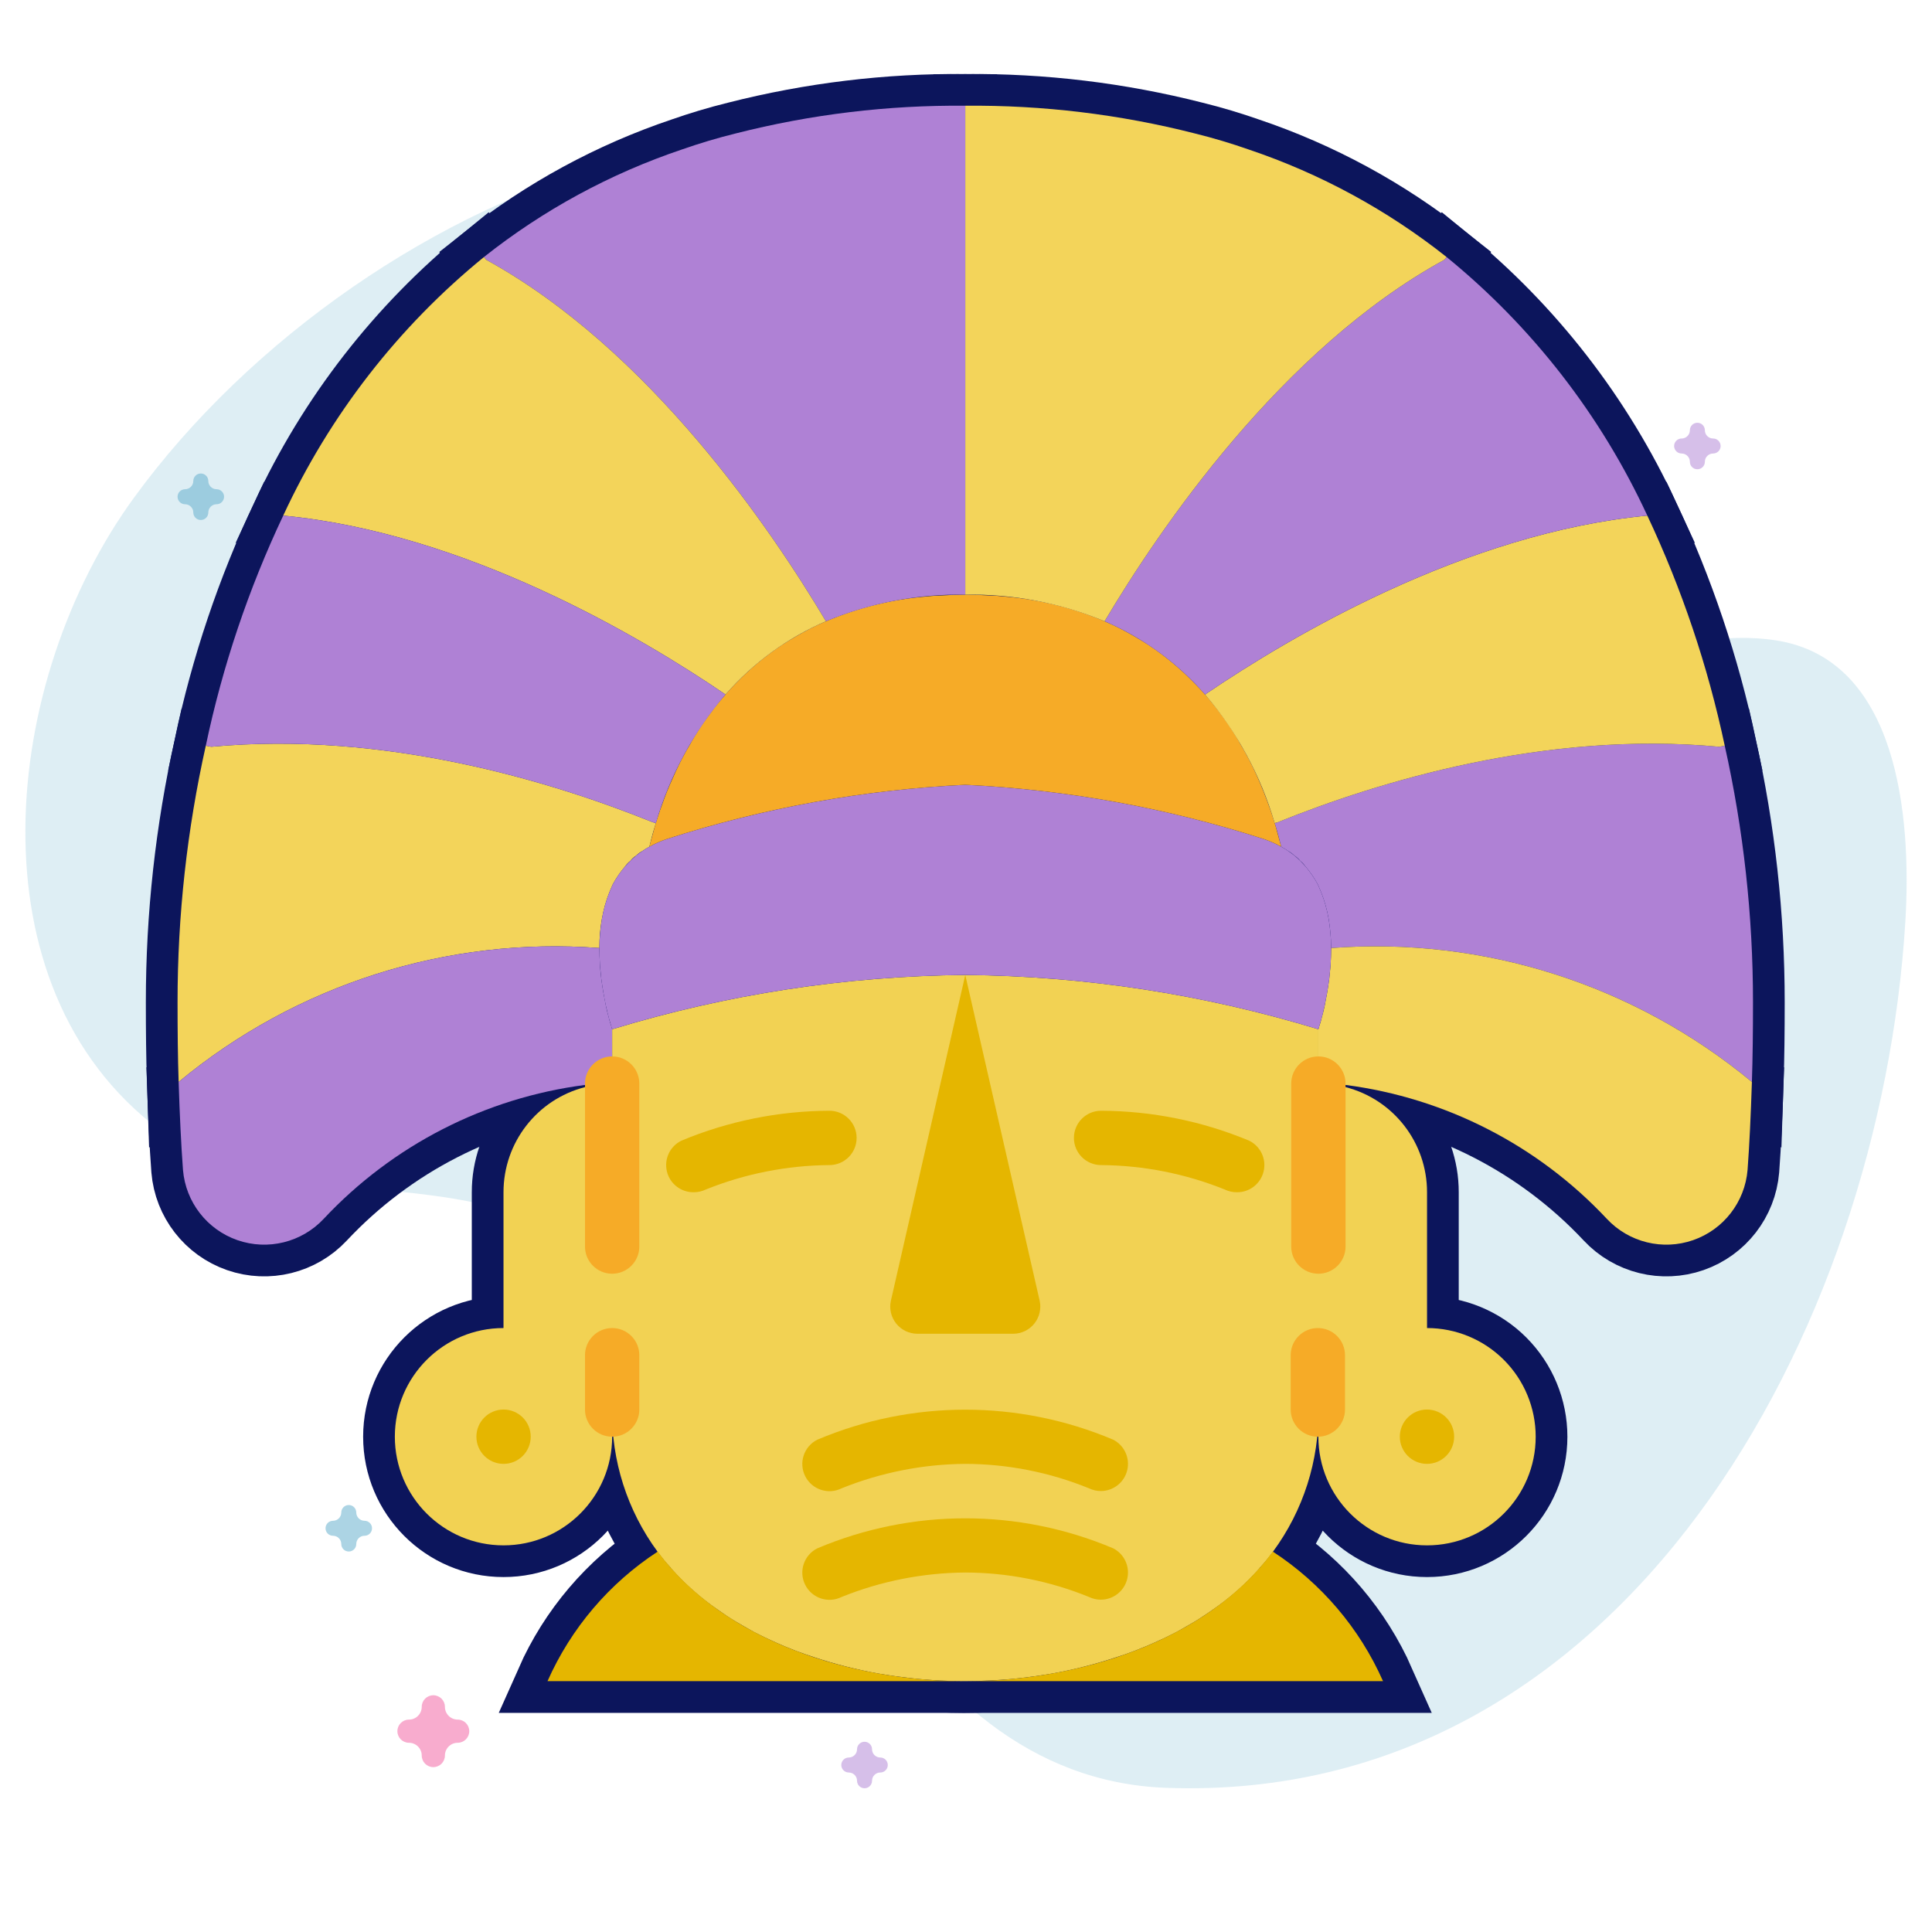 <svg width="457" height="457" viewBox="0 0 457 457" fill="none" xmlns="http://www.w3.org/2000/svg">
<path d="M31.68 117.743C86.657 42.24 209.248 -4.99 258.491 73.264C273.545 97.187 253.049 132.249 269.485 155.147C309.136 210.387 371.97 144.101 420.054 151.47C448.853 155.883 452.233 192.905 450.693 218.036C444.775 314.685 384.372 426.789 275.924 422.902C243.525 421.74 220.913 400.137 204.758 373.645C185.689 342.375 164.211 307.264 130.451 290.505C101.666 276.217 63.375 286.556 37.724 267.236C-7.355 233.283 0.228 160.935 31.68 117.743Z" fill="#5BAACB" fill-opacity="0.2"/>
<path opacity="0.5" d="M117.039 350C117.716 350 118.393 349.794 118.968 349.382L121.501 347.569L124.033 349.382C125.183 350.205 126.74 350.206 127.89 349.382C129.04 348.559 129.522 347.099 129.082 345.767L128.115 342.833L130.647 341.019C131.797 340.196 132.279 338.736 131.839 337.404C131.399 336.071 130.14 335.169 128.719 335.169H125.588L124.62 332.235C124.181 330.902 122.921 330 121.5 330C120.078 330 118.818 330.902 118.379 332.235L117.412 335.169H114.281C112.86 335.169 111.6 336.071 111.161 337.404C110.722 338.736 111.203 340.196 112.352 341.019L114.885 342.833L113.918 345.767C113.479 347.099 113.96 348.559 115.109 349.382C115.686 349.794 116.363 350 117.039 350Z" fill="#78D5B5"/>
<path opacity="0.5" d="M84.889 142C85.437 142 85.984 141.825 86.45 141.475L88.5 139.933L90.55 141.475C91.482 142.174 92.742 142.175 93.673 141.475C94.604 140.775 94.994 139.534 94.638 138.402L93.855 135.908L95.905 134.366C96.836 133.666 97.226 132.426 96.87 131.293C96.514 130.161 95.494 129.394 94.344 129.394H91.809L91.026 126.899C90.671 125.767 89.651 125 88.5 125C87.349 125 86.329 125.767 85.974 126.899L85.191 129.394H82.656C81.505 129.394 80.486 130.161 80.13 131.293C79.775 132.426 80.164 133.666 81.095 134.366L83.145 135.908L82.362 138.402C82.007 139.534 82.396 140.775 83.327 141.475C83.793 141.825 84.341 142 84.889 142Z" fill="#AF81D5"/>
<path opacity="0.5" d="M102.5 418C104.014 418 105.242 416.772 105.242 415.258C105.242 413.595 106.595 412.242 108.258 412.242C109.772 412.242 111 411.014 111 409.5C111 407.986 109.772 406.758 108.258 406.758C106.595 406.758 105.242 405.405 105.242 403.742C105.242 402.228 104.014 401 102.5 401C100.986 401 99.758 402.228 99.758 403.742C99.758 405.405 98.405 406.758 96.742 406.758C95.228 406.758 94 407.986 94 409.5C94 411.014 95.228 412.242 96.742 412.242C98.405 412.242 99.758 413.595 99.758 415.258C99.758 416.772 100.985 418 102.5 418Z" fill="#F35A9E"/>
<path opacity="0.5" d="M319.5 100C322.083 100 324.177 97.906 324.177 95.323C324.177 92.485 326.485 90.177 329.323 90.177C331.905 90.177 334 88.083 334 85.5C334 82.917 331.905 80.823 329.323 80.823C326.485 80.823 324.177 78.515 324.177 75.677C324.177 73.094 322.083 71 319.5 71C316.917 71 314.823 73.094 314.823 75.677C314.823 78.515 312.515 80.823 309.677 80.823C307.095 80.823 305 82.917 305 85.5C305 88.083 307.095 90.177 309.677 90.177C312.515 90.177 314.823 92.485 314.823 95.323C314.823 97.906 316.916 100 319.5 100Z" fill="#78D5B5"/>
<path opacity="0.5" d="M82.5 367C83.48 367 84.274 366.206 84.274 365.226C84.274 364.15 85.15 363.274 86.226 363.274C87.206 363.274 88 362.48 88 361.5C88 360.52 87.206 359.726 86.226 359.726C85.15 359.726 84.274 358.85 84.274 357.774C84.274 356.794 83.48 356 82.5 356C81.52 356 80.726 356.794 80.726 357.774C80.726 358.85 79.85 359.726 78.774 359.726C77.794 359.726 77 360.52 77 361.5C77 362.48 77.794 363.274 78.774 363.274C79.85 363.274 80.726 364.15 80.726 365.226C80.726 366.206 81.52 367 82.5 367Z" fill="#5BAACB"/>
<path opacity="0.5" d="M401.5 111C402.48 111 403.274 110.206 403.274 109.226C403.274 108.15 404.15 107.274 405.226 107.274C406.206 107.274 407 106.48 407 105.5C407 104.52 406.206 103.726 405.226 103.726C404.15 103.726 403.274 102.85 403.274 101.774C403.274 100.794 402.48 100 401.5 100C400.52 100 399.726 100.794 399.726 101.774C399.726 102.85 398.85 103.726 397.774 103.726C396.794 103.726 396 104.52 396 105.5C396 106.48 396.794 107.274 397.774 107.274C398.85 107.274 399.726 108.15 399.726 109.226C399.726 110.206 400.52 111 401.5 111Z" fill="#AF81D5"/>
<path opacity="0.5" d="M204.5 423C205.48 423 206.274 422.206 206.274 421.226C206.274 420.15 207.15 419.274 208.226 419.274C209.206 419.274 210 418.48 210 417.5C210 416.52 209.206 415.726 208.226 415.726C207.15 415.726 206.274 414.85 206.274 413.774C206.274 412.794 205.48 412 204.5 412C203.52 412 202.726 412.794 202.726 413.774C202.726 414.85 201.85 415.726 200.774 415.726C199.794 415.726 199 416.52 199 417.5C199 418.48 199.794 419.274 200.774 419.274C201.85 419.274 202.726 420.15 202.726 421.226C202.726 422.206 203.52 423 204.5 423Z" fill="#AF81D5"/>
<path opacity="0.5" d="M47.5 123C48.48 123 49.274 122.206 49.274 121.226C49.274 120.15 50.15 119.274 51.226 119.274C52.206 119.274 53 118.48 53 117.5C53 116.52 52.206 115.726 51.226 115.726C50.15 115.726 49.274 114.85 49.274 113.774C49.274 112.794 48.48 112 47.5 112C46.52 112 45.726 112.794 45.726 113.774C45.726 114.85 44.85 115.726 43.774 115.726C42.794 115.726 42 116.52 42 117.5C42 118.48 42.794 119.274 43.774 119.274C44.85 119.274 45.726 120.15 45.726 121.226C45.726 122.206 46.52 123 47.5 123Z" fill="#5BAACB"/>
<path opacity="0.5" d="M404.5 292C406.014 292 407.242 290.772 407.242 289.258C407.242 287.595 408.595 286.242 410.258 286.242C411.772 286.242 413 285.014 413 283.5C413 281.986 411.772 280.758 410.258 280.758C408.595 280.758 407.242 279.405 407.242 277.742C407.242 276.228 406.014 275 404.5 275C402.986 275 401.758 276.228 401.758 277.742C401.758 279.405 400.405 280.758 398.742 280.758C397.228 280.758 396 281.986 396 283.5C396 285.014 397.228 286.242 398.742 286.242C400.405 286.242 401.758 287.595 401.758 289.258C401.758 290.772 402.985 292 404.5 292Z" fill="#78D5B5"/>
<path d="M414.657 237.039C414.657 243.849 414.592 250.146 414.398 255.929C386.581 232.874 350.899 221.516 314.874 224.251V223.995C314.84 221.8 314.646 219.608 314.297 217.442C313.921 215.244 313.319 213.089 312.497 211.016C312.238 210.374 311.982 209.796 311.726 209.216C310.896 207.681 309.907 206.237 308.769 204.912C308.431 204.423 308.019 203.991 307.55 203.627C307.18 203.141 306.722 202.726 306.199 202.407C305.767 201.966 305.27 201.6 304.721 201.315C304.189 200.934 303.632 200.59 303.052 200.286C302.665 198.745 302.281 197.139 301.767 195.532C301.701 195.276 301.573 194.955 301.508 194.696L302.216 194.503C325.925 184.93 365.505 172.787 406.688 176.642L407.973 176.387C412.419 196.297 414.66 216.637 414.657 237.039Z" fill="#F2D253" stroke="#0C155C" stroke-width="15"/>
<path d="M155.146 194.696C155.08 194.955 154.952 195.276 154.887 195.532C154.375 197.139 153.988 198.745 153.602 200.286C153.025 200.59 152.464 200.934 151.933 201.315C151.384 201.6 150.887 201.966 150.454 202.407C149.931 202.726 149.473 203.141 149.104 203.627C148.635 203.991 148.222 204.423 147.884 204.912C146.747 206.237 145.757 207.681 144.93 209.216C144.671 209.796 144.416 210.374 144.157 211.016C143.335 213.089 142.732 215.244 142.36 217.442C141.976 219.605 141.783 221.797 141.78 223.995V224.251C105.754 221.516 70.073 232.874 42.255 255.929C42.062 250.146 41.999 243.849 41.999 237.039C41.994 216.637 44.234 196.297 48.681 176.387L49.966 176.642C91.152 172.787 130.729 184.93 154.438 194.503L155.146 194.696Z" fill="#F2D253" stroke="#0C155C" stroke-width="15"/>
<path d="M414.398 255.93C414.143 263.768 413.821 270.706 413.372 276.747C412.735 284.339 407.689 290.847 400.49 293.348C393.291 295.85 385.296 293.874 380.09 288.31C363.785 270.902 341.932 259.703 318.28 256.635C316.159 256.442 313.975 256.314 311.854 256.314V243.463C311.963 243.17 312.048 242.871 312.11 242.564C312.287 242.081 312.437 241.586 312.56 241.086C312.645 240.673 312.753 240.267 312.881 239.866C313.012 239.289 313.202 238.646 313.333 237.938C313.717 236.076 314.103 233.955 314.425 231.513C314.553 230.486 314.618 229.329 314.746 228.172C314.809 226.887 314.874 225.602 314.874 224.251C350.899 221.516 386.581 232.875 414.398 255.93Z" fill="#F2D253" stroke="#0C155C" stroke-width="15"/>
<path d="M144.799 243.463V256.314C142.681 256.314 140.495 256.442 138.377 256.635C114.722 259.703 92.869 270.902 76.567 288.31C71.358 293.874 63.363 295.85 56.164 293.348C48.968 290.847 43.919 284.339 43.285 276.747C42.833 270.706 42.511 263.768 42.255 255.93C70.073 232.875 105.754 221.516 141.78 224.251C141.78 225.602 141.845 226.887 141.908 228.172C141.973 229.329 142.101 230.486 142.229 231.513C142.55 233.955 142.937 236.076 143.324 237.938C143.452 238.646 143.645 239.289 143.773 239.866C143.901 240.267 144.009 240.673 144.094 241.086C144.216 241.586 144.367 242.081 144.543 242.564C144.606 242.871 144.694 243.17 144.799 243.463Z" fill="#F2D253" stroke="#0C155C" stroke-width="15"/>
<path d="M363.256 339.84C363.256 354.035 351.749 365.542 337.554 365.542C323.361 365.542 311.854 354.035 311.854 339.84V333.417C312.056 345.489 308.286 357.297 301.124 367.02V367.083C300.149 368.408 299.097 369.673 297.974 370.875C297.911 370.875 297.911 370.875 297.974 370.938C294.69 374.662 290.957 377.963 286.86 380.77C286.09 381.284 285.319 381.861 284.483 382.376C283.903 382.76 283.326 383.146 282.684 383.53C281.271 384.366 279.792 385.202 278.314 386.038C276.707 386.874 274.973 387.707 273.239 388.48C271.826 389.123 270.413 389.7 268.934 390.277C268.741 390.342 268.485 390.47 268.292 390.536C266.941 391.05 265.528 391.562 264.05 392.011C259.094 393.652 254.025 394.94 248.887 395.867C247.153 396.125 245.418 396.447 243.747 396.64C242.268 396.831 240.793 397.024 239.314 397.152C235.652 397.473 231.925 397.666 228.328 397.666H227.686C224.28 397.666 220.811 397.473 217.339 397.152C215.861 397.024 214.448 396.831 212.972 396.64H212.907C211.235 396.447 209.501 396.125 207.767 395.867C202.629 394.94 197.562 393.652 192.604 392.011C191.191 391.562 189.775 391.05 188.362 390.536C188.169 390.47 187.913 390.342 187.719 390.277C186.241 389.7 184.828 389.123 183.415 388.48C181.681 387.707 179.946 386.874 178.34 386.038C176.861 385.202 175.383 384.366 173.97 383.53C172.557 382.697 171.144 381.733 169.793 380.77C165.696 377.963 161.963 374.662 158.68 370.938C158.742 370.875 158.742 370.875 158.68 370.875C157.556 369.673 156.507 368.408 155.529 367.083V367.02C148.367 357.297 144.597 345.489 144.799 333.417V339.84C144.799 354.035 133.293 365.542 119.1 365.542C104.907 365.542 93.398 354.035 93.398 339.84C93.398 325.647 104.907 314.14 119.1 314.14V282.016C119.092 270.296 127.024 260.061 138.377 257.149C140.469 256.575 142.63 256.294 144.799 256.313V243.462C171.883 235.203 200.013 230.876 228.328 230.614C256.64 230.876 284.77 235.203 311.854 243.462V256.313C314.024 256.294 316.187 256.575 318.28 257.149C329.63 260.061 337.565 270.296 337.554 282.016V314.14C344.371 314.14 350.908 316.847 355.727 321.669C360.546 326.488 363.256 333.025 363.256 339.84Z" fill="#F2D253" stroke="#0C155C" stroke-width="15"/>
<path d="M164.076 282.015C161.065 282.052 158.435 279.994 157.744 277.065C157.054 274.134 158.489 271.118 161.199 269.807C172.29 265.184 184.183 262.784 196.201 262.739C199.749 262.739 202.626 265.616 202.626 269.164C202.626 272.713 199.749 275.59 196.201 275.59C186.173 275.664 176.245 277.626 166.942 281.373C166.049 281.805 165.068 282.024 164.076 282.015Z" fill="#F2D253" stroke="#0C155C" stroke-width="15"/>
<path d="M245.933 307.714L228.328 230.614L210.724 307.714C210.314 309.611 210.786 311.59 212.006 313.099C213.223 314.609 215.06 315.488 216.999 315.49H239.656C241.595 315.488 243.431 314.609 244.648 313.099C245.868 311.59 246.34 309.611 245.933 307.714Z" fill="#F2D253" stroke="#0C155C" stroke-width="15"/>
<path d="M125.537 339.839C125.537 343.387 122.663 346.265 119.112 346.265C115.563 346.265 112.689 343.387 112.689 339.839C112.689 336.291 115.563 333.417 119.112 333.417C122.663 333.417 125.537 336.291 125.537 339.839Z" fill="#F2D253" stroke="#0C155C" stroke-width="15"/>
<path d="M144.799 301.289C141.251 301.289 138.377 298.412 138.377 294.863V256.313C138.377 252.765 141.251 249.888 144.799 249.888C148.348 249.888 151.225 252.765 151.225 256.313V294.863C151.225 298.412 148.348 301.289 144.799 301.289Z" fill="#F2D253" stroke="#0C155C" stroke-width="15"/>
<path d="M144.799 339.839C141.251 339.839 138.377 336.965 138.377 333.417V320.566C138.377 317.017 141.251 314.14 144.799 314.14C148.348 314.14 151.225 317.017 151.225 320.566V333.417C151.225 336.965 148.348 339.839 144.799 339.839Z" fill="#F2D253" stroke="#0C155C" stroke-width="15"/>
<path d="M311.727 339.839C308.178 339.839 305.301 336.965 305.301 333.417V320.566C305.301 317.017 308.178 314.14 311.727 314.14C315.275 314.14 318.149 317.017 318.149 320.566V333.417C318.149 336.965 315.275 339.839 311.727 339.839Z" fill="#F2D253" stroke="#0C155C" stroke-width="15"/>
<path d="M260.453 378.392C259.461 378.401 258.48 378.182 257.587 377.749C248.296 373.957 238.362 371.995 228.328 371.967C218.301 372.04 208.381 374.002 199.081 377.749C195.905 379.333 192.044 378.045 190.458 374.869C188.871 371.694 190.159 367.833 193.335 366.246C215.702 356.781 240.952 356.781 263.319 366.246C265.949 367.594 267.322 370.565 266.643 373.442C265.963 376.319 263.41 378.361 260.453 378.392Z" fill="#F2D253" stroke="#0C155C" stroke-width="15"/>
<path d="M260.453 352.69C259.461 352.702 258.48 352.48 257.587 352.048C248.296 348.258 238.362 346.293 228.328 346.265C218.301 346.342 208.381 348.303 199.081 352.048C195.905 353.634 192.044 352.346 190.458 349.171C188.871 345.995 190.159 342.134 193.335 340.547C215.702 331.083 240.952 331.083 263.319 340.547C265.949 341.895 267.322 344.863 266.643 347.741C265.963 350.618 263.41 352.662 260.453 352.69Z" fill="#F2D253" stroke="#0C155C" stroke-width="15"/>
<path d="M292.578 282.016C291.586 282.024 290.605 281.805 289.712 281.373C280.409 277.626 270.484 275.664 260.453 275.59C256.905 275.59 254.028 272.713 254.028 269.165C254.028 265.617 256.905 262.739 260.453 262.739C272.468 262.785 284.358 265.184 295.449 269.807C298.159 271.118 299.595 274.132 298.904 277.06C298.216 279.991 295.586 282.05 292.578 282.016Z" fill="#F2D253" stroke="#0C155C" stroke-width="15"/>
<path d="M314.874 223.995V224.251C314.874 225.602 314.809 226.887 314.746 228.172C314.618 229.329 314.553 230.486 314.425 231.512C314.103 233.955 313.717 236.076 313.333 237.938C313.14 238.646 313.012 239.288 312.881 239.866C312.753 240.266 312.645 240.673 312.56 241.085C312.369 241.665 312.238 242.18 312.11 242.564C312.048 242.871 311.963 243.169 311.854 243.462C284.771 235.203 256.64 230.876 228.328 230.614C200.013 230.876 171.883 235.203 144.799 243.462C144.694 243.169 144.606 242.871 144.544 242.564C144.416 242.18 144.288 241.665 144.094 241.085C144.009 240.673 143.901 240.266 143.773 239.866C143.645 239.288 143.514 238.646 143.324 237.938C142.937 236.076 142.551 233.955 142.229 231.512C142.101 230.486 142.039 229.329 141.908 228.172C141.845 226.887 141.78 225.602 141.78 224.251V223.995C141.814 221.8 142.007 219.608 142.36 217.442C142.732 215.244 143.335 213.089 144.157 211.016C144.416 210.374 144.672 209.796 144.93 209.216C145.758 207.681 146.747 206.237 147.884 204.912C148.271 204.463 148.655 204.079 149.104 203.627C149.525 203.189 149.977 202.782 150.454 202.407C150.921 202.006 151.413 201.642 151.933 201.315C152.465 200.934 153.025 200.59 153.602 200.286C154.893 199.561 156.249 198.958 157.65 198.486C180.541 191.111 204.307 186.793 228.328 185.638C252.35 186.793 276.113 191.111 299.003 198.486C300.408 198.958 301.761 199.561 303.052 200.286C303.632 200.59 304.189 200.934 304.721 201.315C305.241 201.642 305.733 202.006 306.199 202.407C306.677 202.782 307.129 203.189 307.55 203.627C307.999 204.079 308.383 204.463 308.77 204.912C309.907 206.237 310.896 207.681 311.727 209.216C311.982 209.796 312.238 210.374 312.497 211.016C313.319 213.089 313.921 215.244 314.297 217.442C314.646 219.608 314.84 221.8 314.874 223.995Z" fill="#F2D253" stroke="#0C155C" stroke-width="15"/>
<path d="M303.052 200.286C301.761 199.561 300.408 198.959 299.004 198.487C276.113 191.111 252.35 186.793 228.329 185.638C204.307 186.793 180.541 191.111 157.651 198.487C156.249 198.959 154.893 199.561 153.602 200.286C153.989 198.745 154.438 197.201 154.887 195.533C154.953 195.277 155.08 194.955 155.146 194.697C155.274 194.12 155.53 193.477 155.723 192.834C155.851 192.513 155.982 192.064 156.11 191.677C156.815 189.684 157.523 187.694 158.421 185.638C159.322 183.583 160.286 181.396 161.378 179.341C162.021 178.121 162.663 176.964 163.368 175.807C163.434 175.613 163.627 175.358 163.755 175.102C164.397 173.945 165.168 172.853 165.876 171.696C166.132 171.309 166.391 170.988 166.646 170.604C167.289 169.703 167.932 168.804 168.637 167.906V167.84C169.6 166.621 170.564 165.463 171.594 164.306C172.364 163.408 173.134 162.572 173.97 161.736C177.325 158.253 181.053 155.151 185.087 152.484C187.205 151.134 189.392 149.849 191.769 148.629C192.926 148.052 194.145 147.472 195.365 146.957C202.868 143.773 210.826 141.8 218.946 141.112C220.248 140.961 221.556 140.873 222.867 140.853C224.601 140.725 226.463 140.663 228.329 140.663C230.191 140.663 232.053 140.725 233.787 140.853C235.098 140.873 236.406 140.961 237.708 141.112C245.828 141.8 253.789 143.773 261.289 146.957C262.509 147.472 263.729 148.052 264.886 148.629C267.263 149.849 269.449 151.134 271.567 152.484C275.602 155.151 279.329 158.253 282.684 161.736C283.52 162.572 284.29 163.408 285.061 164.306C286.09 165.463 287.054 166.683 288.018 167.906C288.723 168.804 289.365 169.703 290.008 170.604C290.267 170.988 290.523 171.309 290.778 171.696C291.486 172.853 292.257 173.945 292.899 175.102C293.027 175.358 293.221 175.613 293.286 175.807C293.991 176.964 294.634 178.121 295.276 179.341C296.371 181.396 297.335 183.517 298.233 185.638C299.26 188.078 300.161 190.52 300.931 192.834C301.125 193.412 301.253 193.926 301.446 194.503C301.446 194.569 301.508 194.634 301.508 194.697C301.574 194.955 301.702 195.277 301.767 195.533C302.216 197.201 302.666 198.745 303.052 200.286Z" fill="#F2D253" stroke="#0C155C" stroke-width="15"/>
<path d="M343.968 339.839C343.968 343.387 341.091 346.265 337.542 346.265C333.994 346.265 331.117 343.387 331.117 339.839C331.117 336.291 333.994 333.417 337.542 333.417C341.091 333.417 343.968 336.291 343.968 339.839Z" fill="#F2D253" stroke="#0C155C" stroke-width="15"/>
<path d="M311.854 301.289C308.306 301.289 305.429 298.412 305.429 294.863V256.313C305.429 252.765 308.306 249.888 311.854 249.888C315.403 249.888 318.28 252.765 318.28 256.313V294.863C318.28 298.412 315.403 301.289 311.854 301.289Z" fill="#F2D253" stroke="#0C155C" stroke-width="15"/>
<path d="M301.079 367.02C285.442 388.159 255.313 397.666 228.328 397.666H327.145C321.601 385.148 312.545 374.503 301.079 367.02Z" fill="#F2D253" stroke="#0C155C" stroke-width="15"/>
<path d="M228.328 397.666C201.341 397.666 171.215 388.159 155.575 367.02C144.108 374.503 135.056 385.148 129.509 397.666H228.328Z" fill="#F2D253" stroke="#0C155C" stroke-width="15"/>
<path d="M407.973 176.387L406.688 176.643C365.505 172.788 325.925 184.931 302.216 194.504L301.508 194.697C298.239 183.518 292.632 173.16 285.061 164.306L285.382 164.051C305.173 150.619 346.484 126.077 389.663 121.963C397.843 139.338 403.99 157.599 407.973 176.387Z" fill="#F2D253" stroke="#0C155C" stroke-width="15"/>
<path d="M389.663 121.964C346.484 126.078 305.173 150.62 285.382 164.051L285.061 164.307C278.536 156.818 270.413 150.887 261.289 146.958C274.075 125.435 302.987 82.643 341.668 61.441L342.18 60.799C362.448 77.317 378.686 98.235 389.663 121.964Z" fill="#F2D253" stroke="#0C155C" stroke-width="15"/>
<path d="M342.18 60.798L341.668 61.441C302.987 82.642 274.075 125.435 261.289 146.957C250.849 142.619 239.63 140.475 228.328 140.663V25.009C246.633 24.841 264.88 27.045 282.618 31.562C287.054 32.654 291.293 33.939 295.341 35.355C312.307 41.064 328.154 49.673 342.18 60.798Z" fill="#F2D253" stroke="#0C155C" stroke-width="15"/>
<path d="M228.328 25.009V140.663C217.024 140.475 205.805 142.619 195.365 146.957C182.579 125.435 153.667 82.642 114.989 61.441L114.474 60.798C128.5 49.673 144.347 41.064 161.312 35.355C165.361 33.939 169.6 32.654 174.036 31.562C191.774 27.045 210.021 24.841 228.328 25.009Z" fill="#F2D253" stroke="#0C155C" stroke-width="15"/>
<path d="M195.365 146.958C186.244 150.887 178.118 156.818 171.593 164.307L171.272 164.051C151.483 150.62 110.17 126.078 66.991 121.964C77.968 98.235 94.205 77.317 114.474 60.799L114.989 61.441C153.667 82.643 182.579 125.435 195.365 146.958Z" fill="#F2D253" stroke="#0C155C" stroke-width="15"/>
<path d="M171.593 164.306C164.022 173.16 158.418 183.518 155.146 194.697L154.438 194.504C130.729 184.931 91.152 172.788 49.966 176.643L48.681 176.387C52.636 157.591 58.783 139.327 66.991 121.963C110.17 126.077 151.484 150.619 171.272 164.051L171.593 164.306Z" fill="#F2D253" stroke="#0C155C" stroke-width="15"/>
<path d="M414.657 237.039C414.657 243.849 414.592 250.146 414.398 255.929C386.581 232.874 350.899 221.516 314.874 224.251V223.995C314.84 221.8 314.646 219.608 314.297 217.442C313.921 215.244 313.319 213.089 312.497 211.016C312.238 210.374 311.982 209.796 311.726 209.216C310.896 207.681 309.907 206.237 308.769 204.912C308.431 204.423 308.019 203.991 307.55 203.627C307.18 203.141 306.722 202.726 306.199 202.407C305.767 201.966 305.27 201.6 304.721 201.315C304.189 200.934 303.632 200.59 303.052 200.286C302.665 198.745 302.281 197.139 301.767 195.532C301.701 195.276 301.573 194.955 301.508 194.696L302.216 194.503C325.925 184.93 365.505 172.787 406.688 176.642L407.973 176.387C412.419 196.297 414.66 216.637 414.657 237.039Z" fill="#AF81D5"/>
<path d="M155.146 194.696C155.08 194.955 154.952 195.276 154.887 195.532C154.375 197.139 153.988 198.745 153.602 200.286C153.025 200.59 152.464 200.934 151.933 201.315C151.384 201.6 150.887 201.966 150.454 202.407C149.931 202.726 149.473 203.141 149.104 203.627C148.635 203.991 148.222 204.423 147.884 204.912C146.747 206.237 145.757 207.681 144.93 209.216C144.671 209.796 144.416 210.374 144.157 211.016C143.335 213.089 142.732 215.244 142.36 217.442C141.976 219.605 141.783 221.797 141.78 223.995V224.251C105.754 221.516 70.073 232.874 42.255 255.929C42.062 250.146 41.999 243.849 41.999 237.039C41.994 216.637 44.234 196.297 48.681 176.387L49.966 176.642C91.152 172.787 130.729 184.93 154.438 194.503L155.146 194.696Z" fill="#F3D45A"/>
<path d="M414.398 255.93C414.143 263.768 413.821 270.706 413.372 276.747C412.735 284.339 407.689 290.847 400.49 293.348C393.291 295.85 385.296 293.874 380.09 288.31C363.785 270.902 341.932 259.703 318.28 256.635C316.159 256.442 313.975 256.314 311.854 256.314V243.463C311.963 243.17 312.048 242.871 312.11 242.564C312.287 242.081 312.437 241.586 312.56 241.086C312.645 240.673 312.753 240.267 312.881 239.866C313.012 239.289 313.202 238.646 313.333 237.938C313.717 236.076 314.103 233.955 314.425 231.513C314.553 230.486 314.618 229.329 314.746 228.172C314.809 226.887 314.874 225.602 314.874 224.251C350.899 221.516 386.581 232.875 414.398 255.93Z" fill="#F3D45A"/>
<path d="M144.799 243.463V256.314C142.681 256.314 140.495 256.442 138.377 256.635C114.722 259.703 92.869 270.902 76.567 288.31C71.358 293.874 63.363 295.85 56.164 293.348C48.968 290.847 43.919 284.339 43.285 276.747C42.833 270.706 42.511 263.768 42.255 255.93C70.073 232.875 105.754 221.516 141.78 224.251C141.78 225.602 141.845 226.887 141.908 228.172C141.973 229.329 142.101 230.486 142.229 231.513C142.55 233.955 142.937 236.076 143.324 237.938C143.452 238.646 143.645 239.289 143.773 239.866C143.901 240.267 144.009 240.673 144.094 241.086C144.216 241.586 144.367 242.081 144.543 242.564C144.606 242.871 144.694 243.17 144.799 243.463Z" fill="#AF81D5"/>
<path d="M363.256 339.84C363.256 354.035 351.749 365.542 337.554 365.542C323.361 365.542 311.854 354.035 311.854 339.84V333.417C312.056 345.489 308.286 357.297 301.124 367.02V367.083C300.149 368.408 299.097 369.673 297.974 370.875C297.911 370.875 297.911 370.875 297.974 370.938C294.69 374.662 290.957 377.963 286.86 380.77C286.09 381.284 285.319 381.861 284.483 382.376C283.903 382.76 283.326 383.146 282.684 383.53C281.271 384.366 279.792 385.202 278.314 386.038C276.707 386.874 274.973 387.707 273.239 388.48C271.826 389.123 270.413 389.7 268.934 390.277C268.741 390.342 268.485 390.47 268.292 390.536C266.941 391.05 265.528 391.562 264.05 392.011C259.094 393.652 254.025 394.94 248.887 395.867C247.153 396.125 245.418 396.447 243.747 396.64C242.268 396.831 240.793 397.024 239.314 397.152C235.652 397.473 231.925 397.666 228.328 397.666H227.686C224.28 397.666 220.811 397.473 217.339 397.152C215.861 397.024 214.448 396.831 212.972 396.64H212.907C211.235 396.447 209.501 396.125 207.767 395.867C202.629 394.94 197.562 393.652 192.604 392.011C191.191 391.562 189.775 391.05 188.362 390.536C188.169 390.47 187.913 390.342 187.719 390.277C186.241 389.7 184.828 389.123 183.415 388.48C181.681 387.707 179.946 386.874 178.34 386.038C176.861 385.202 175.383 384.366 173.97 383.53C172.557 382.697 171.144 381.733 169.793 380.77C165.696 377.963 161.963 374.662 158.68 370.938C158.742 370.875 158.742 370.875 158.68 370.875C157.556 369.673 156.507 368.408 155.529 367.083V367.02C148.367 357.297 144.597 345.489 144.799 333.417V339.84C144.799 354.035 133.293 365.542 119.1 365.542C104.907 365.542 93.398 354.035 93.398 339.84C93.398 325.647 104.907 314.14 119.1 314.14V282.016C119.092 270.296 127.024 260.061 138.377 257.149C140.469 256.575 142.63 256.294 144.799 256.313V243.462C171.883 235.203 200.013 230.876 228.328 230.614C256.64 230.876 284.77 235.203 311.854 243.462V256.313C314.024 256.294 316.187 256.575 318.28 257.149C329.63 260.061 337.565 270.296 337.554 282.016V314.14C344.371 314.14 350.908 316.847 355.727 321.669C360.546 326.488 363.256 333.025 363.256 339.84Z" fill="#F2D253"/>
<path d="M164.076 282.015C161.065 282.052 158.435 279.994 157.744 277.065C157.054 274.134 158.489 271.118 161.199 269.807C172.29 265.184 184.183 262.784 196.201 262.739C199.749 262.739 202.626 265.616 202.626 269.164C202.626 272.713 199.749 275.59 196.201 275.59C186.173 275.664 176.245 277.626 166.942 281.373C166.049 281.805 165.068 282.024 164.076 282.015Z" fill="#E5B600"/>
<path d="M245.933 307.714L228.328 230.614L210.724 307.714C210.314 309.611 210.786 311.59 212.006 313.099C213.223 314.609 215.06 315.488 216.999 315.49H239.656C241.595 315.488 243.431 314.609 244.648 313.099C245.868 311.59 246.34 309.611 245.933 307.714Z" fill="#E5B600"/>
<path d="M125.537 339.839C125.537 343.387 122.663 346.265 119.112 346.265C115.563 346.265 112.689 343.387 112.689 339.839C112.689 336.291 115.563 333.417 119.112 333.417C122.663 333.417 125.537 336.291 125.537 339.839Z" fill="#E5B600"/>
<path d="M144.799 301.289C141.251 301.289 138.377 298.412 138.377 294.863V256.313C138.377 252.765 141.251 249.888 144.799 249.888C148.348 249.888 151.225 252.765 151.225 256.313V294.863C151.225 298.412 148.348 301.289 144.799 301.289Z" fill="#F6AB27"/>
<path d="M144.799 339.839C141.251 339.839 138.377 336.965 138.377 333.417V320.566C138.377 317.017 141.251 314.14 144.799 314.14C148.348 314.14 151.225 317.017 151.225 320.566V333.417C151.225 336.965 148.348 339.839 144.799 339.839Z" fill="#F6AB27"/>
<path d="M311.727 339.839C308.178 339.839 305.301 336.965 305.301 333.417V320.566C305.301 317.017 308.178 314.14 311.727 314.14C315.275 314.14 318.149 317.017 318.149 320.566V333.417C318.149 336.965 315.275 339.839 311.727 339.839Z" fill="#F6AB27"/>
<path d="M260.453 378.392C259.461 378.401 258.48 378.182 257.587 377.749C248.296 373.957 238.362 371.995 228.328 371.967C218.301 372.04 208.381 374.002 199.081 377.749C195.905 379.333 192.044 378.045 190.458 374.869C188.871 371.694 190.159 367.833 193.335 366.246C215.702 356.781 240.952 356.781 263.319 366.246C265.949 367.594 267.322 370.565 266.643 373.442C265.963 376.319 263.41 378.361 260.453 378.392Z" fill="#E5B600"/>
<path d="M260.453 352.69C259.461 352.702 258.48 352.48 257.587 352.048C248.296 348.258 238.362 346.293 228.328 346.265C218.301 346.342 208.381 348.303 199.081 352.048C195.905 353.634 192.044 352.346 190.458 349.171C188.871 345.995 190.159 342.134 193.335 340.547C215.702 331.083 240.952 331.083 263.319 340.547C265.949 341.895 267.322 344.863 266.643 347.741C265.963 350.618 263.41 352.662 260.453 352.69Z" fill="#E5B600"/>
<path d="M292.578 282.016C291.586 282.024 290.605 281.805 289.712 281.373C280.409 277.626 270.484 275.664 260.453 275.59C256.905 275.59 254.028 272.713 254.028 269.165C254.028 265.617 256.905 262.739 260.453 262.739C272.468 262.785 284.358 265.184 295.449 269.807C298.159 271.118 299.595 274.132 298.904 277.06C298.216 279.991 295.586 282.05 292.578 282.016Z" fill="#E5B600"/>
<path d="M314.874 223.995V224.251C314.874 225.602 314.809 226.887 314.746 228.172C314.618 229.329 314.553 230.486 314.425 231.512C314.103 233.955 313.717 236.076 313.333 237.938C313.14 238.646 313.012 239.288 312.881 239.866C312.753 240.266 312.645 240.673 312.56 241.085C312.369 241.665 312.238 242.18 312.11 242.564C312.048 242.871 311.963 243.169 311.854 243.462C284.771 235.203 256.64 230.876 228.328 230.614C200.013 230.876 171.883 235.203 144.799 243.462C144.694 243.169 144.606 242.871 144.544 242.564C144.416 242.18 144.288 241.665 144.094 241.085C144.009 240.673 143.901 240.266 143.773 239.866C143.645 239.288 143.514 238.646 143.324 237.938C142.937 236.076 142.551 233.955 142.229 231.512C142.101 230.486 142.039 229.329 141.908 228.172C141.845 226.887 141.78 225.602 141.78 224.251V223.995C141.814 221.8 142.007 219.608 142.36 217.442C142.732 215.244 143.335 213.089 144.157 211.016C144.416 210.374 144.672 209.796 144.93 209.216C145.758 207.681 146.747 206.237 147.884 204.912C148.271 204.463 148.655 204.079 149.104 203.627C149.525 203.189 149.977 202.782 150.454 202.407C150.921 202.006 151.413 201.642 151.933 201.315C152.465 200.934 153.025 200.59 153.602 200.286C154.893 199.561 156.249 198.958 157.65 198.486C180.541 191.111 204.307 186.793 228.328 185.638C252.35 186.793 276.113 191.111 299.003 198.486C300.408 198.958 301.761 199.561 303.052 200.286C303.632 200.59 304.189 200.934 304.721 201.315C305.241 201.642 305.733 202.006 306.199 202.407C306.677 202.782 307.129 203.189 307.55 203.627C307.999 204.079 308.383 204.463 308.77 204.912C309.907 206.237 310.896 207.681 311.727 209.216C311.982 209.796 312.238 210.374 312.497 211.016C313.319 213.089 313.921 215.244 314.297 217.442C314.646 219.608 314.84 221.8 314.874 223.995Z" fill="#AF81D5"/>
<path d="M303.052 200.286C301.761 199.561 300.408 198.959 299.004 198.487C276.113 191.111 252.35 186.793 228.329 185.638C204.307 186.793 180.541 191.111 157.651 198.487C156.249 198.959 154.893 199.561 153.602 200.286C153.989 198.745 154.438 197.201 154.887 195.533C154.953 195.277 155.08 194.955 155.146 194.697C155.274 194.12 155.53 193.477 155.723 192.834C155.851 192.513 155.982 192.064 156.11 191.677C156.815 189.684 157.523 187.694 158.421 185.638C159.322 183.583 160.286 181.396 161.378 179.341C162.021 178.121 162.663 176.964 163.368 175.807C163.434 175.613 163.627 175.358 163.755 175.102C164.397 173.945 165.168 172.853 165.876 171.696C166.132 171.309 166.391 170.988 166.646 170.604C167.289 169.703 167.932 168.804 168.637 167.906V167.84C169.6 166.621 170.564 165.463 171.594 164.306C172.364 163.408 173.134 162.572 173.97 161.736C177.325 158.253 181.053 155.151 185.087 152.484C187.205 151.134 189.392 149.849 191.769 148.629C192.926 148.052 194.145 147.472 195.365 146.957C202.868 143.773 210.826 141.8 218.946 141.112C220.248 140.961 221.556 140.873 222.867 140.853C224.601 140.725 226.463 140.663 228.329 140.663C230.191 140.663 232.053 140.725 233.787 140.853C235.098 140.873 236.406 140.961 237.708 141.112C245.828 141.8 253.789 143.773 261.289 146.957C262.509 147.472 263.729 148.052 264.886 148.629C267.263 149.849 269.449 151.134 271.567 152.484C275.602 155.151 279.329 158.253 282.684 161.736C283.52 162.572 284.29 163.408 285.061 164.306C286.09 165.463 287.054 166.683 288.018 167.906C288.723 168.804 289.365 169.703 290.008 170.604C290.267 170.988 290.523 171.309 290.778 171.696C291.486 172.853 292.257 173.945 292.899 175.102C293.027 175.358 293.221 175.613 293.286 175.807C293.991 176.964 294.634 178.121 295.276 179.341C296.371 181.396 297.335 183.517 298.233 185.638C299.26 188.078 300.161 190.52 300.931 192.834C301.125 193.412 301.253 193.926 301.446 194.503C301.446 194.569 301.508 194.634 301.508 194.697C301.574 194.955 301.702 195.277 301.767 195.533C302.216 197.201 302.666 198.745 303.052 200.286Z" fill="#F6AB27"/>
<path d="M343.968 339.839C343.968 343.387 341.091 346.265 337.542 346.265C333.994 346.265 331.117 343.387 331.117 339.839C331.117 336.291 333.994 333.417 337.542 333.417C341.091 333.417 343.968 336.291 343.968 339.839Z" fill="#E5B600"/>
<path d="M311.854 301.289C308.306 301.289 305.429 298.412 305.429 294.863V256.313C305.429 252.765 308.306 249.888 311.854 249.888C315.403 249.888 318.28 252.765 318.28 256.313V294.863C318.28 298.412 315.403 301.289 311.854 301.289Z" fill="#F6AB27"/>
<path d="M301.079 367.02C285.442 388.159 255.313 397.666 228.328 397.666H327.145C321.601 385.148 312.545 374.503 301.079 367.02Z" fill="#E5B600"/>
<path d="M228.328 397.666C201.341 397.666 171.215 388.159 155.575 367.02C144.108 374.503 135.056 385.148 129.509 397.666H228.328Z" fill="#E5B600"/>
<path d="M407.973 176.387L406.688 176.643C365.505 172.788 325.925 184.931 302.216 194.504L301.508 194.697C298.239 183.518 292.632 173.16 285.061 164.306L285.382 164.051C305.173 150.619 346.484 126.077 389.663 121.963C397.843 139.338 403.99 157.599 407.973 176.387Z" fill="#F3D45A"/>
<path d="M389.663 121.964C346.484 126.078 305.173 150.62 285.382 164.051L285.061 164.307C278.536 156.818 270.413 150.887 261.289 146.958C274.075 125.435 302.987 82.643 341.668 61.441L342.18 60.799C362.448 77.317 378.686 98.235 389.663 121.964Z" fill="#AF81D5"/>
<path d="M342.18 60.798L341.668 61.441C302.987 82.642 274.075 125.435 261.289 146.957C250.849 142.619 239.63 140.475 228.328 140.663V25.009C246.633 24.841 264.88 27.045 282.618 31.562C287.054 32.654 291.293 33.939 295.341 35.355C312.307 41.064 328.154 49.673 342.18 60.798Z" fill="#F3D45A"/>
<path d="M228.328 25.009V140.663C217.024 140.475 205.805 142.619 195.365 146.957C182.579 125.435 153.667 82.642 114.989 61.441L114.474 60.798C128.5 49.673 144.347 41.064 161.312 35.355C165.361 33.939 169.6 32.654 174.036 31.562C191.774 27.045 210.021 24.841 228.328 25.009Z" fill="#AF81D5"/>
<path d="M195.365 146.958C186.244 150.887 178.118 156.818 171.593 164.307L171.272 164.051C151.483 150.62 110.17 126.078 66.991 121.964C77.968 98.235 94.205 77.317 114.474 60.799L114.989 61.441C153.667 82.643 182.579 125.435 195.365 146.958Z" fill="#F3D45A"/>
<path d="M171.593 164.306C164.022 173.16 158.418 183.518 155.146 194.697L154.438 194.504C130.729 184.931 91.152 172.788 49.966 176.643L48.681 176.387C52.636 157.591 58.783 139.327 66.991 121.963C110.17 126.077 151.484 150.619 171.272 164.051L171.593 164.306Z" fill="#AF81D5"/>
</svg>
